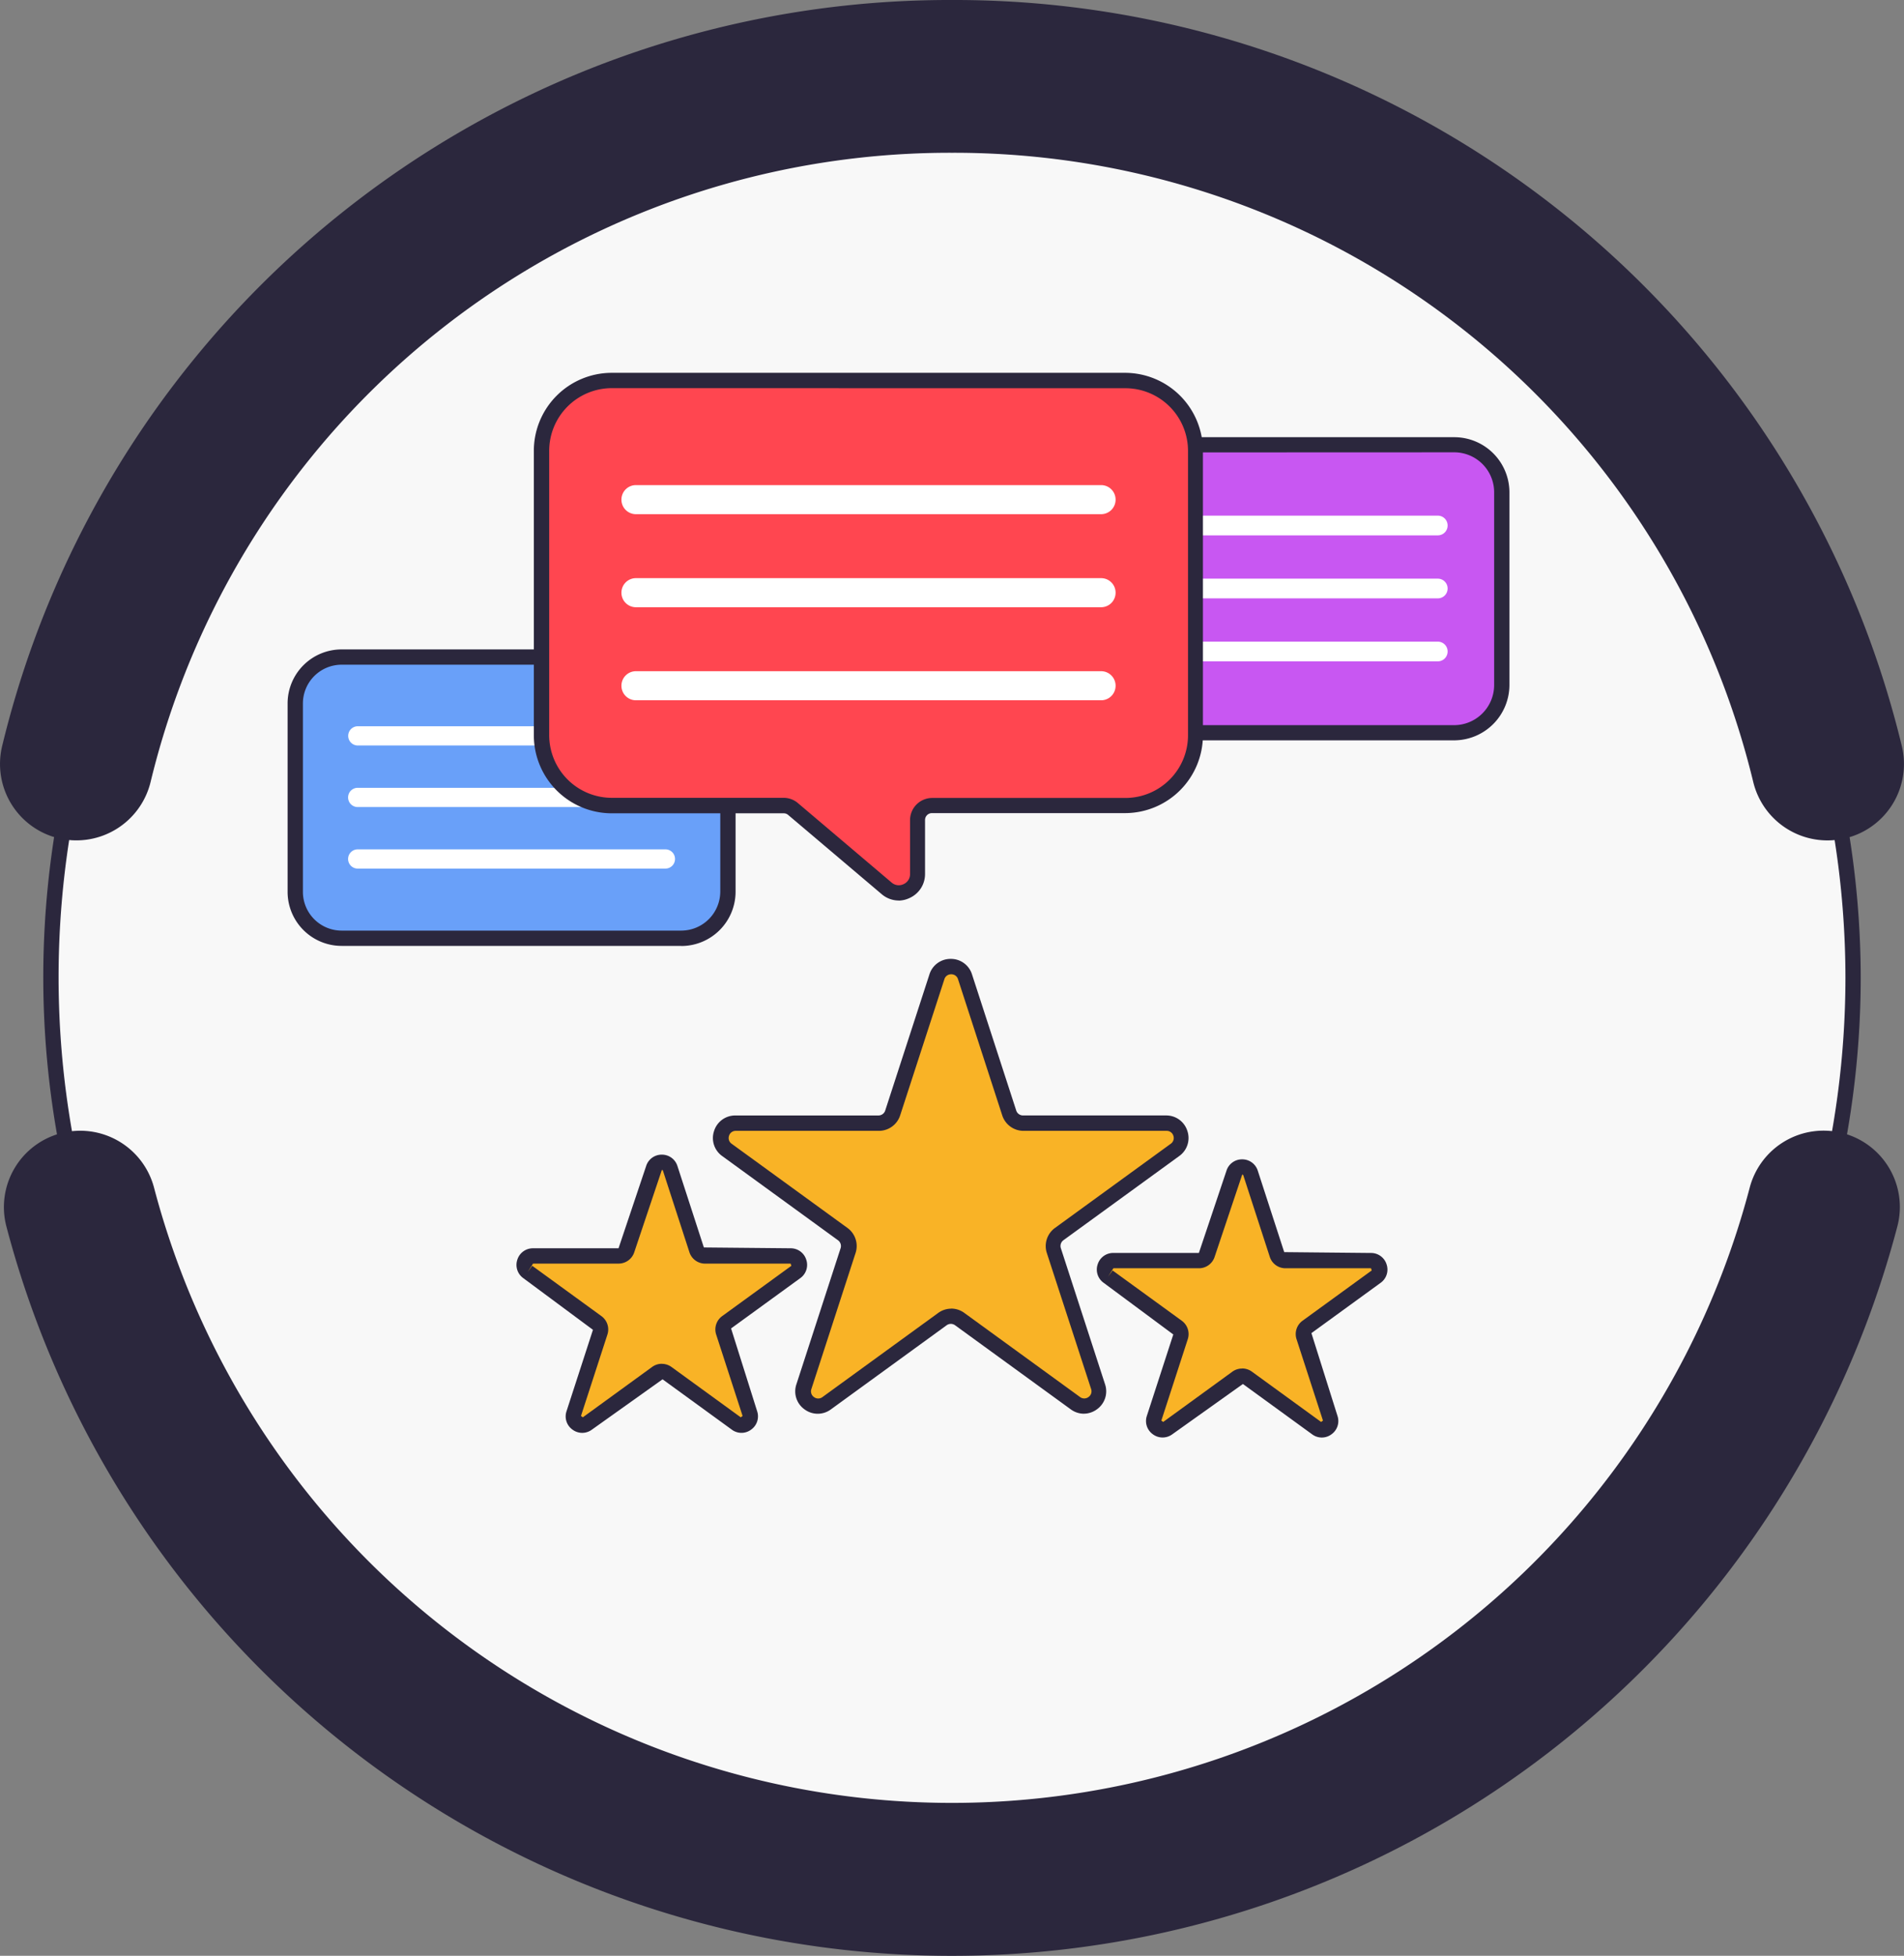<svg xmlns="http://www.w3.org/2000/svg" width="71.532" height="73.442" viewBox="0 0 71.532 73.442">
  <rect x="0" y="0" width="71.532" height="73.442" fill="#808080" stroke="none"/>
  <g id="Group_5544" data-name="Group 5544" transform="translate(0)">
    <g id="Group_22" data-name="Group 22" transform="translate(1.626 2.579)">
      <g id="Group_21" data-name="Group 21" transform="translate(0.287 0.291)">
        <path id="Path_29" data-name="Path 29" d="M-326,813.852A33.852,33.852,0,0,0-292.148,847.7,33.852,33.852,0,0,0-258.3,813.852,33.852,33.852,0,0,0-292.148,780a33.865,33.865,0,0,0-32.9,25.843,33.941,33.941,0,0,0-.953,8.009Z" transform="translate(326 -780)" fill="#f8f8f8"/>
      </g>
      <path id="Path_30" data-name="Path 30" d="M-292.36,847.778a34.178,34.178,0,0,1-34.14-34.14,34.306,34.306,0,0,1,.96-8.079A34.037,34.037,0,0,1-292.36,779.5a34.178,34.178,0,0,1,34.14,34.14A34.178,34.178,0,0,1-292.36,847.778Zm0-67.705A33.463,33.463,0,0,0-324.981,805.7a33.735,33.735,0,0,0-.944,7.94A33.6,33.6,0,0,0-292.36,847.2a33.6,33.6,0,0,0,33.566-33.566A33.6,33.6,0,0,0-292.36,780.07Z" transform="translate(326.5 -779.496)" fill="#2b273d"/>
    </g>
    <g id="Group_23" data-name="Group 23" transform="translate(0)">
      <path id="Path_31" data-name="Path 31" d="M-260.678,806.558a2.869,2.869,0,0,1-2.785-2.191,30.893,30.893,0,0,0-30.1-23.63,30.893,30.893,0,0,0-30.112,23.63,2.871,2.871,0,0,1-3.466,2.109,2.87,2.87,0,0,1-2.109-3.467A36.617,36.617,0,0,1-293.564,775a36.615,36.615,0,0,1,35.681,28.009,2.869,2.869,0,0,1-2.109,3.467,2.869,2.869,0,0,1-.685.082Z" transform="translate(329.332 -775)" fill="#2b273d"/>
    </g>
    <g id="Group_24" data-name="Group 24" transform="translate(0.146 42.457)">
      <path id="Path_32" data-name="Path 32" d="M-293.459,879.983a36.73,36.73,0,0,1-35.525-27.39,2.869,2.869,0,0,1,2.048-3.5,2.869,2.869,0,0,1,3.5,2.047,30.99,30.99,0,0,0,29.974,23.1,30.991,30.991,0,0,0,29.974-23.106,2.869,2.869,0,0,1,3.5-2.044,2.869,2.869,0,0,1,2.047,3.5A36.73,36.73,0,0,1-293.459,879.983Z" transform="translate(329.078 -848.997)" fill="#2b273d"/>
    </g>
    <g id="Group_41" data-name="Group 41" transform="translate(10.805 14)">
      <g id="Group_28" data-name="Group 28" transform="translate(0 10.386)">
        <path id="Path_33" data-name="Path 33" d="M-295.487,818a1.741,1.741,0,0,1,1.741,1.741v7.068a1.756,1.756,0,0,1-1.75,1.75h-12.763A1.741,1.741,0,0,1-310,826.818v-7.077A1.745,1.745,0,0,1-308.259,818Z" transform="translate(310.288 -817.713)" fill="#69a0f9"/>
        <path id="Path_34" data-name="Path 34" d="M-295.71,828.633h-12.762a2.03,2.03,0,0,1-2.029-2.028v-7.077a2.029,2.029,0,0,1,2.029-2.028H-295.7a2.03,2.03,0,0,1,2.029,2.028V826.6a2.04,2.04,0,0,1-2.038,2.037Zm-12.762-10.559a1.456,1.456,0,0,0-1.454,1.454v7.077a1.456,1.456,0,0,0,1.454,1.454h12.762a1.469,1.469,0,0,0,1.464-1.463v-7.068a1.457,1.457,0,0,0-1.454-1.454Z" transform="translate(310.501 -817.5)" fill="#2b273d"/>
        <g id="Group_27" data-name="Group 27" transform="translate(2.273 2.885)">
          <path id="Path_35" data-name="Path 35" d="M-306.181,823.251h11.565a.36.36,0,0,0,.359-.361.36.36,0,0,0-.1-.255.36.36,0,0,0-.255-.106h-11.565a.36.36,0,0,0-.358.362A.36.36,0,0,0-306.181,823.251Z" transform="translate(306.539 -822.529)" fill="#fff"/>
          <g id="Group_25" data-name="Group 25" transform="translate(0 2.313)">
            <path id="Path_36" data-name="Path 36" d="M-306.181,827.281h11.565a.36.36,0,0,0,.359-.361.36.36,0,0,0-.359-.361h-11.565a.36.36,0,0,0-.358.361A.36.36,0,0,0-306.181,827.281Z" transform="translate(306.539 -826.56)" fill="#fff"/>
          </g>
          <g id="Group_26" data-name="Group 26" transform="translate(0 4.624)">
            <path id="Path_37" data-name="Path 37" d="M-306.181,831.31h11.565a.36.36,0,0,0,.359-.361.36.36,0,0,0-.359-.361h-11.565a.36.36,0,0,0-.358.361A.36.36,0,0,0-306.181,831.31Z" transform="translate(306.539 -830.589)" fill="#fff"/>
          </g>
        </g>
      </g>
      <g id="Group_32" data-name="Group 32" transform="translate(28.69 2.417)">
        <path id="Path_38" data-name="Path 38" d="M-245.142,804.111a1.782,1.782,0,0,1,1.782,1.783v7.235a1.8,1.8,0,0,1-1.8,1.8H-258.22a1.782,1.782,0,0,1-1.78-1.786V805.9a1.788,1.788,0,0,1,1.782-1.783Z" transform="translate(260.286 -803.825)" fill="#c857f2"/>
        <path id="Path_39" data-name="Path 39" d="M-245.366,814.995H-258.43a2.072,2.072,0,0,1-2.069-2.069v-7.245a2.072,2.072,0,0,1,2.069-2.069h13.075a2.072,2.072,0,0,1,2.069,2.069v7.235A2.082,2.082,0,0,1-245.366,814.995Zm-13.065-10.81a1.5,1.5,0,0,0-1.495,1.5v7.245a1.5,1.5,0,0,0,1.495,1.495h13.065a1.507,1.507,0,0,0,1.506-1.506V805.68a1.5,1.5,0,0,0-1.495-1.5Z" transform="translate(260.499 -803.612)" fill="#2b273d"/>
        <g id="Group_31" data-name="Group 31" transform="translate(2.318 2.947)">
          <path id="Path_40" data-name="Path 40" d="M-256.09,809.487h11.838a.368.368,0,0,0,.26-.109.368.368,0,0,0,.107-.261.368.368,0,0,0-.107-.261.368.368,0,0,0-.26-.109h-11.839a.368.368,0,0,0-.26.109.368.368,0,0,0-.107.261.368.368,0,0,0,.107.261A.368.368,0,0,0-256.09,809.487Z" transform="translate(256.458 -808.748)" fill="#fff"/>
          <g id="Group_29" data-name="Group 29" transform="translate(0 2.366)">
            <path id="Path_41" data-name="Path 41" d="M-256.09,813.612h11.838a.368.368,0,0,0,.26-.109.368.368,0,0,0,.107-.261.368.368,0,0,0-.107-.261.368.368,0,0,0-.26-.109h-11.839a.368.368,0,0,0-.26.109.368.368,0,0,0-.107.261.368.368,0,0,0,.107.261A.368.368,0,0,0-256.09,813.612Z" transform="translate(256.458 -812.873)" fill="#fff"/>
          </g>
          <g id="Group_30" data-name="Group 30" transform="translate(0 4.731)">
            <path id="Path_42" data-name="Path 42" d="M-256.09,817.733h11.838a.369.369,0,0,0,.367-.37.368.368,0,0,0-.107-.261.368.368,0,0,0-.26-.109h-11.839a.369.369,0,0,0-.26.109.368.368,0,0,0-.107.261.369.369,0,0,0,.368.37Z" transform="translate(256.458 -816.994)" fill="#fff"/>
          </g>
        </g>
      </g>
      <g id="Group_36" data-name="Group 36" transform="translate(9.251 0)">
        <path id="Path_43" data-name="Path 43" d="M-291.241,799.9a2.642,2.642,0,0,0-2.632,2.646v10.668a2.642,2.642,0,0,0,2.632,2.646h6.468a.538.538,0,0,1,.349.128l3.517,2.981a.705.705,0,0,0,.753.1.705.705,0,0,0,.408-.641v-2.026a.548.548,0,0,1,.546-.546h7.263a2.641,2.641,0,0,0,2.632-2.646V802.548a2.641,2.641,0,0,0-2.632-2.646Z" transform="translate(294.164 -799.613)" fill="#ff4650"/>
        <path id="Path_44" data-name="Path 44" d="M-280.668,819.215a.988.988,0,0,1-.639-.237L-284.824,816a.253.253,0,0,0-.163-.06h-6.471A2.93,2.93,0,0,1-294.377,813V802.338a2.929,2.929,0,0,1,2.919-2.938h19.3a2.929,2.929,0,0,1,2.918,2.938V813a2.929,2.929,0,0,1-2.918,2.933h-7.263a.259.259,0,0,0-.259.259v2.026a.984.984,0,0,1-.575.9,1,1,0,0,1-.418.1Zm-10.79-19.24a2.355,2.355,0,0,0-2.342,2.363V813a2.355,2.355,0,0,0,2.345,2.359h6.468a.826.826,0,0,1,.534.2l3.518,2.982a.408.408,0,0,0,.447.06.408.408,0,0,0,.245-.379v-2.026a.833.833,0,0,1,.832-.832h7.263A2.355,2.355,0,0,0-269.8,813V802.338a2.355,2.355,0,0,0-2.344-2.36Z" transform="translate(294.377 -799.4)" fill="#2b273d"/>
        <g id="Group_35" data-name="Group 35" transform="translate(3.293 4.216)">
          <path id="Path_45" data-name="Path 45" d="M-270.618,807.84H-288.1a.544.544,0,0,1-.543-.546.544.544,0,0,1,.543-.546h17.48a.544.544,0,0,1,.542.546A.544.544,0,0,1-270.618,807.84Z" transform="translate(288.641 -806.748)" fill="#fff"/>
          <g id="Group_33" data-name="Group 33" transform="translate(0 3.494)">
            <path id="Path_46" data-name="Path 46" d="M-270.618,813.93H-288.1a.544.544,0,0,1-.543-.546.544.544,0,0,1,.543-.546h17.48a.544.544,0,0,1,.542.546A.544.544,0,0,1-270.618,813.93Z" transform="translate(288.641 -812.838)" fill="#fff"/>
          </g>
          <g id="Group_34" data-name="Group 34" transform="translate(0 6.988)">
            <path id="Path_47" data-name="Path 47" d="M-270.618,820.02H-288.1a.544.544,0,0,1-.543-.546.544.544,0,0,1,.543-.546h17.48a.543.543,0,0,1,.384.161.543.543,0,0,1,.158.385.544.544,0,0,1-.542.546Z" transform="translate(288.641 -818.928)" fill="#fff"/>
          </g>
        </g>
      </g>
      <g id="Group_40" data-name="Group 40" transform="translate(8.598 22.008)">
        <g id="Group_37" data-name="Group 37" transform="translate(0 7.35)">
          <path id="Path_48" data-name="Path 48" d="M-289.527,851.3l.993,3.057a.332.332,0,0,0,.316.229H-285a.332.332,0,0,1,.317.229.332.332,0,0,1-.121.372l-2.6,1.889a.331.331,0,0,0-.121.371l.993,3.057a.332.332,0,0,1-.121.372.332.332,0,0,1-.391,0l-2.6-1.889a.332.332,0,0,0-.392,0l-2.6,1.889a.332.332,0,0,1-.391,0,.332.332,0,0,1-.121-.372l.993-3.057a.331.331,0,0,0-.121-.371l-2.6-1.889a.332.332,0,0,1-.121-.372.332.332,0,0,1,.317-.229h3.214a.332.332,0,0,0,.316-.229l.993-3.057a.332.332,0,0,1,.317-.234.332.332,0,0,1,.317.235Z" transform="translate(295.303 -850.781)" fill="#f9b326"/>
          <path id="Path_49" data-name="Path 49" d="M-293.047,861.015a.613.613,0,0,1-.364-.121.609.609,0,0,1-.225-.692l.993-3.057-2.617-1.94a.61.61,0,0,1-.224-.693.611.611,0,0,1,.588-.428h3.214l1.037-3.088a.61.61,0,0,1,.588-.428.61.61,0,0,1,.588.428l.993,3.057,3.258.031a.61.61,0,0,1,.588.428.61.61,0,0,1-.224.693l-2.6,1.889.979,3.107a.61.61,0,0,1-.225.692.606.606,0,0,1-.728,0l-2.6-1.889-2.653,1.889a.615.615,0,0,1-.365.122Zm2.991-2.592a.62.62,0,0,1,.365.119l2.6,1.889.07-.051-.993-3.057a.618.618,0,0,1,.225-.692l2.6-1.889-.027-.082h-3.214a.619.619,0,0,1-.589-.428l-.993-3.057a.04.04,0,0,0-.043-.032l-1.036,3.088a.619.619,0,0,1-.589.428h-3.214l-.2.314.169-.232,2.6,1.89a.618.618,0,0,1,.225.692l-.993,3.057.07.051,2.6-1.889a.617.617,0,0,1,.361-.121Z" transform="translate(295.517 -850.568)" fill="#2b273d"/>
        </g>
        <g id="Group_38" data-name="Group 38" transform="translate(21.803 7.526)">
          <path id="Path_50" data-name="Path 50" d="M-251.527,851.6l.993,3.057a.332.332,0,0,0,.316.229H-247a.332.332,0,0,1,.317.229.332.332,0,0,1-.121.372l-2.6,1.889a.332.332,0,0,0-.121.372l.993,3.057a.333.333,0,0,1-.121.371.333.333,0,0,1-.391,0l-2.6-1.889a.332.332,0,0,0-.392,0l-2.6,1.889a.333.333,0,0,1-.391,0,.333.333,0,0,1-.121-.371l.993-3.057a.332.332,0,0,0-.121-.372l-2.6-1.889a.332.332,0,0,1-.121-.372.332.332,0,0,1,.317-.229h3.214a.332.332,0,0,0,.316-.229l.993-3.057a.333.333,0,0,1,.317-.233.333.333,0,0,1,.317.233Z" transform="translate(257.304 -851.085)" fill="#f9b326"/>
          <path id="Path_51" data-name="Path 51" d="M-255.047,861.317a.614.614,0,0,1-.365-.121.61.61,0,0,1-.225-.692l.993-3.056-2.617-1.94a.609.609,0,0,1-.224-.693.61.61,0,0,1,.588-.428h3.214l1.037-3.088a.61.61,0,0,1,.588-.427.61.61,0,0,1,.588.427l.993,3.057,3.258.032a.61.61,0,0,1,.588.428.61.61,0,0,1-.224.693l-2.6,1.889.979,3.107a.61.61,0,0,1-.225.692.607.607,0,0,1-.728,0l-2.6-1.889-2.653,1.889a.615.615,0,0,1-.364.12Zm2.991-2.592a.62.62,0,0,1,.365.119l2.6,1.889.07-.051-.993-3.057a.618.618,0,0,1,.225-.692l2.6-1.889-.027-.082h-3.214a.618.618,0,0,1-.589-.428l-.993-3.057a.04.04,0,0,0-.043-.032l-1.036,3.088a.619.619,0,0,1-.589.429h-3.214l-.2.314.169-.232,2.6,1.889a.618.618,0,0,1,.225.692l-.993,3.057.07.051,2.6-1.889a.617.617,0,0,1,.361-.116Z" transform="translate(257.518 -850.872)" fill="#2b273d"/>
        </g>
        <g id="Group_39" data-name="Group 39" transform="translate(7.392 0)">
          <path id="Path_52" data-name="Path 52" d="M-272.955,838.638l1.661,5.111a.555.555,0,0,0,.529.383h5.374a.556.556,0,0,1,.528.384.556.556,0,0,1-.2.621l-4.348,3.159a.555.555,0,0,0-.2.621l1.661,5.111a.556.556,0,0,1-.2.621.556.556,0,0,1-.653,0l-4.348-3.159a.557.557,0,0,0-.653,0l-4.348,3.159a.555.555,0,0,1-.653,0,.556.556,0,0,1-.2-.621l1.661-5.111a.557.557,0,0,0-.2-.621l-4.348-3.159a.556.556,0,0,1-.2-.621.556.556,0,0,1,.528-.384h5.374a.555.555,0,0,0,.529-.383l1.661-5.111a.556.556,0,0,1,.528-.382.556.556,0,0,1,.528.382Z" transform="translate(282.42 -837.969)" fill="#f9b326"/>
          <path id="Path_53" data-name="Path 53" d="M-268.7,854.834a.836.836,0,0,1-.5-.163l-4.348-3.159a.269.269,0,0,0-.316,0l-4.348,3.159a.83.83,0,0,1-.991,0,.828.828,0,0,1-.306-.941l1.661-5.111a.268.268,0,0,0-.1-.3l-4.348-3.16a.829.829,0,0,1-.306-.941.829.829,0,0,1,.8-.583h5.374a.268.268,0,0,0,.256-.186l1.661-5.111a.829.829,0,0,1,.8-.583.829.829,0,0,1,.8.583l1.661,5.111a.268.268,0,0,0,.256.185h5.374a.83.83,0,0,1,.8.583.829.829,0,0,1-.306.941l-4.348,3.159a.269.269,0,0,0-.1.3l1.661,5.111a.829.829,0,0,1-.306.941.834.834,0,0,1-.495.164Zm-5-3.948a.837.837,0,0,1,.5.163l4.348,3.159a.263.263,0,0,0,.316,0,.26.26,0,0,0,.1-.3L-270.1,848.8a.84.84,0,0,1,.307-.943l4.347-3.159a.26.26,0,0,0,.1-.3.261.261,0,0,0-.256-.186h-5.374a.84.84,0,0,1-.8-.582l-1.661-5.112a.26.26,0,0,0-.256-.185.26.26,0,0,0-.256.185l-1.661,5.111a.84.84,0,0,1-.8.583h-5.374a.261.261,0,0,0-.256.186.261.261,0,0,0,.1.3l4.348,3.159a.839.839,0,0,1,.306.942l-1.661,5.111a.261.261,0,0,0,.1.3.263.263,0,0,0,.316,0l4.348-3.159a.836.836,0,0,1,.5-.162Z" transform="translate(282.634 -837.756)" fill="#2b273d"/>
        </g>
      </g>
    </g>
  </g>
</svg>
